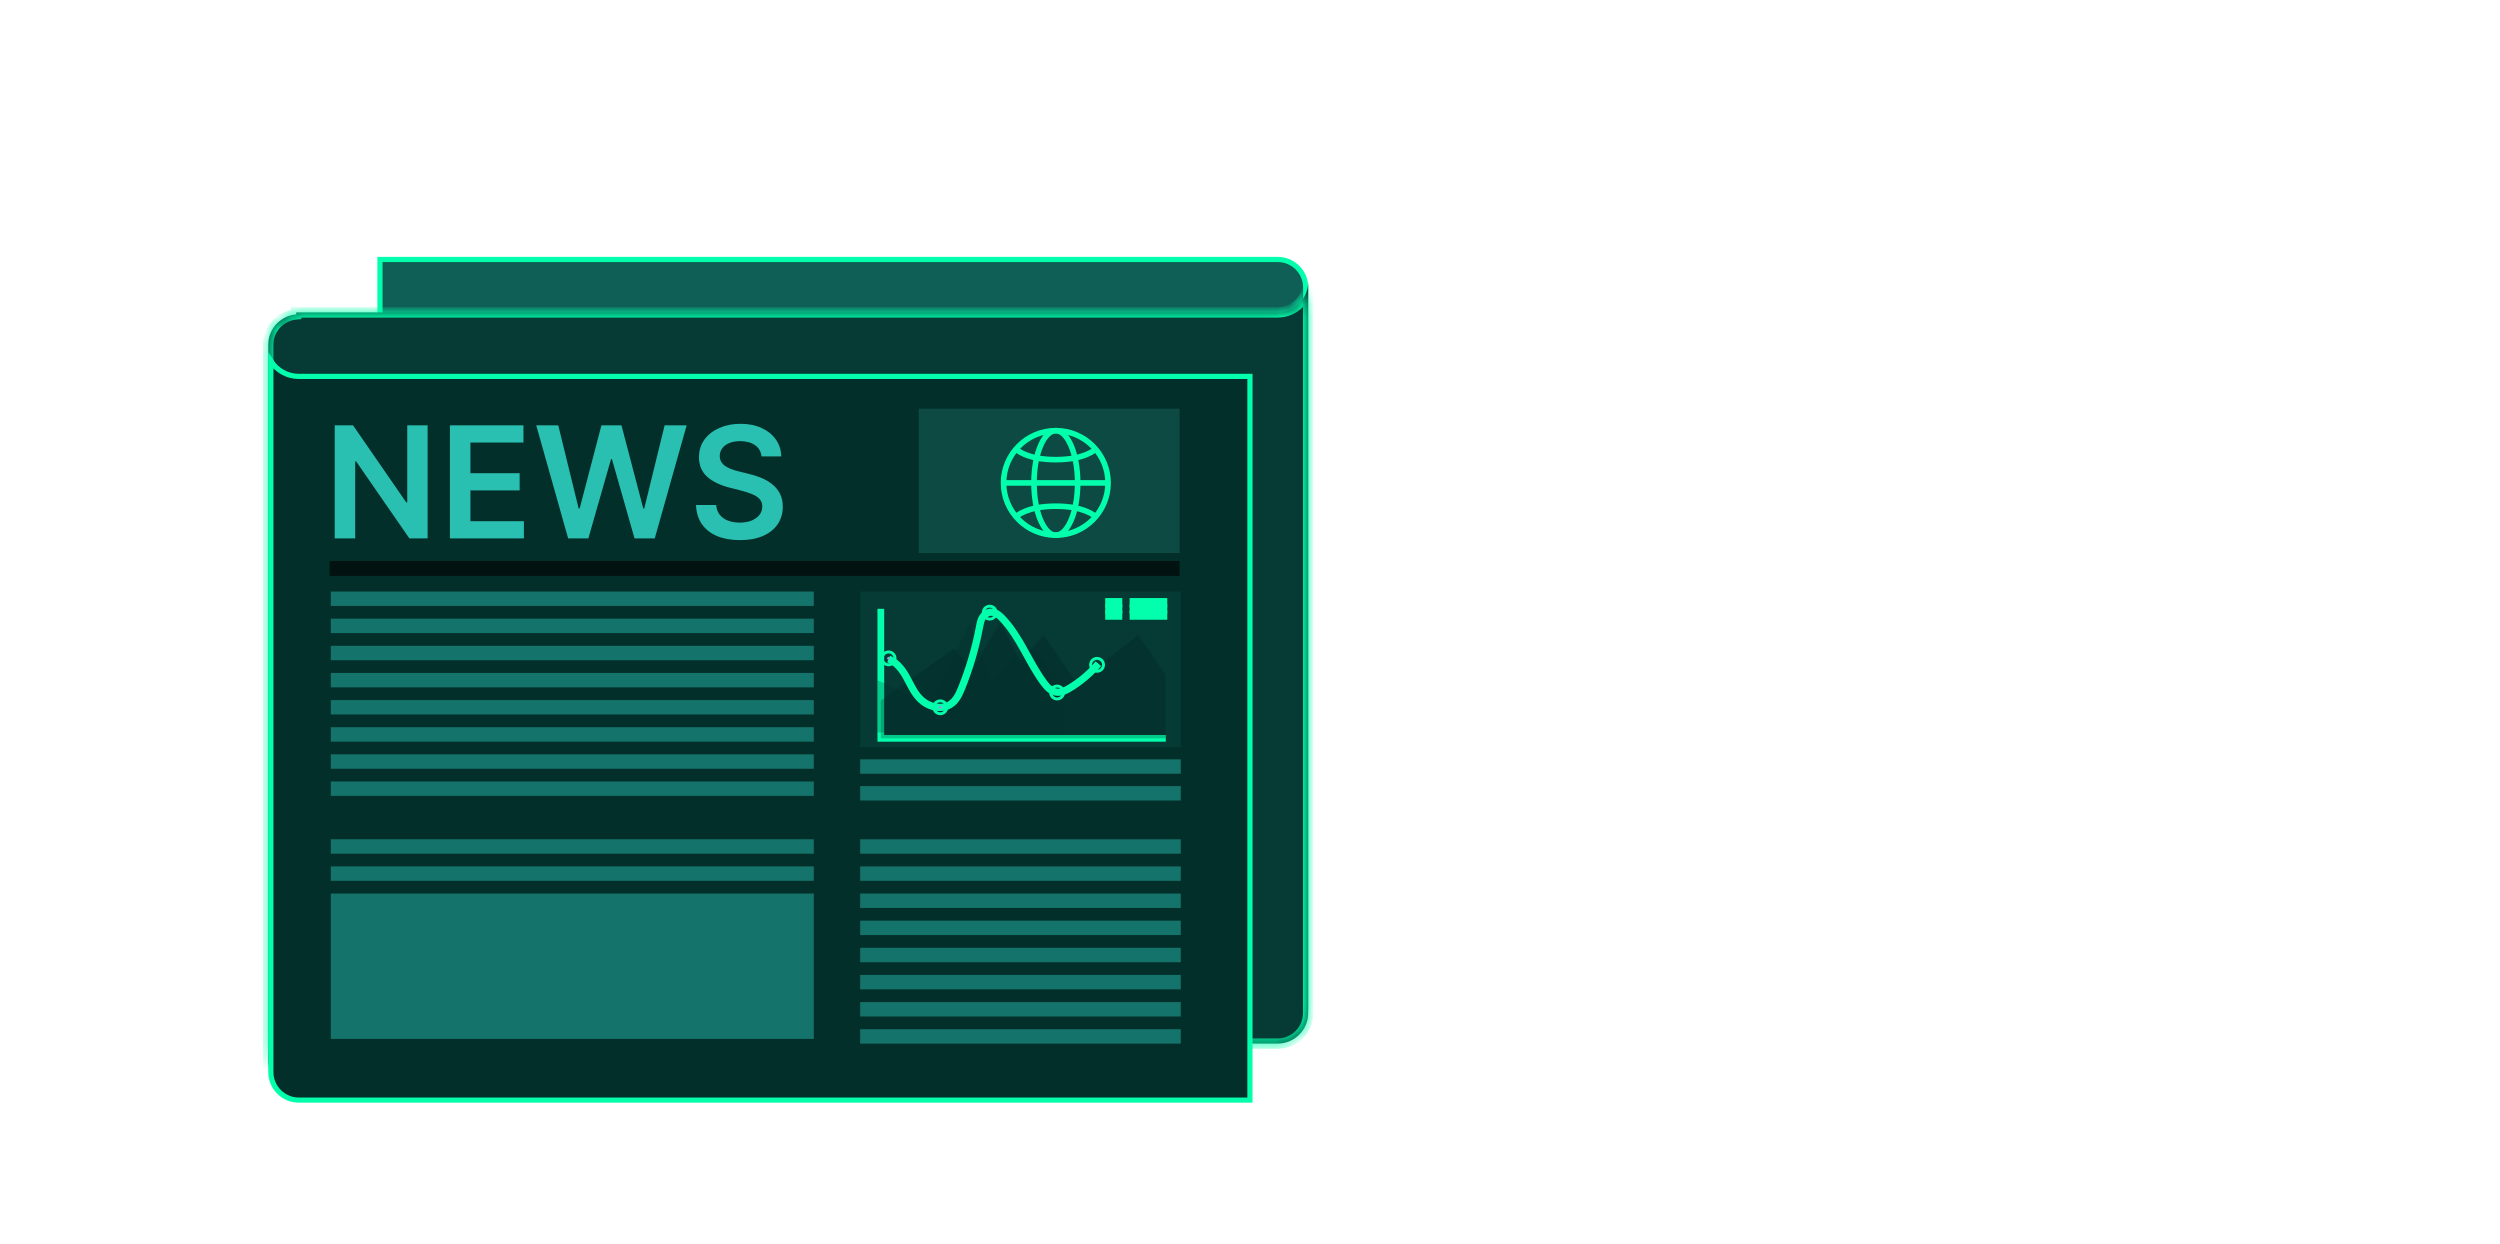 <svg width="193" height="96" viewBox="0 0 193 96" fill="none" xmlns="http://www.w3.org/2000/svg">
<path d="M100.8 22.194V77.266C100.345 76.552 99.546 76.078 98.637 76.078L29.333 76.079V20.03H98.637C99.831 20.03 100.8 20.999 100.8 22.194Z" fill="#0F5F56" stroke="#03FFAB" stroke-width="0.4"/>
<mask id="path-2-inside-1_16569_36012" fill="white">
<path fill-rule="evenodd" clip-rule="evenodd" d="M100.993 21.754C100.993 23.059 99.937 24.117 98.634 24.117H22.865V24.27C21.657 24.376 20.709 25.38 20.709 26.604V82.577C20.709 81.353 21.657 80.348 22.865 80.242V80.566H98.634C99.937 80.566 100.993 79.508 100.993 78.202V21.754Z"/>
</mask>
<path fill-rule="evenodd" clip-rule="evenodd" d="M100.993 21.754C100.993 23.059 99.937 24.117 98.634 24.117H22.865V24.27C21.657 24.376 20.709 25.38 20.709 26.604V82.577C20.709 81.353 21.657 80.348 22.865 80.242V80.566H98.634C99.937 80.566 100.993 79.508 100.993 78.202V21.754Z" fill="#053A35"/>
<path d="M22.865 24.117V23.717H22.465V24.117H22.865ZM22.865 24.27L22.9 24.668L23.265 24.636V24.27H22.865ZM22.865 80.242H23.265V79.806L22.83 79.844L22.865 80.242ZM22.865 80.566H22.465V80.966H22.865V80.566ZM98.634 24.517C100.158 24.517 101.393 23.279 101.393 21.754H100.593C100.593 22.839 99.715 23.717 98.634 23.717V24.517ZM22.865 24.517H98.634V23.717H22.865V24.517ZM23.265 24.27V24.117H22.465V24.27H23.265ZM21.109 26.604C21.109 25.593 21.893 24.756 22.9 24.668L22.83 23.871C21.42 23.995 20.309 25.168 20.309 26.604H21.109ZM21.109 82.577V26.604H20.309V82.577H21.109ZM22.83 79.844C21.42 79.967 20.309 81.14 20.309 82.577H21.109C21.109 81.566 21.893 80.729 22.9 80.641L22.83 79.844ZM23.265 80.566V80.242H22.465V80.566H23.265ZM98.634 80.166H22.865V80.966H98.634V80.166ZM100.593 78.202C100.593 79.287 99.715 80.166 98.634 80.166V80.966C100.158 80.966 101.393 79.728 101.393 78.202H100.593ZM100.593 21.754V78.202H101.393V21.754H100.593Z" fill="#03FFAB" mask="url(#path-2-inside-1_16569_36012)"/>
<path d="M20.909 82.765V27.871C21.364 28.585 22.163 29.059 23.072 29.059H96.496V84.928H23.072C21.878 84.928 20.909 83.959 20.909 82.765Z" fill="#032F2A" stroke="#03FFAB" stroke-width="0.4"/>
<path d="M62.825 45.667H25.537V46.78H62.825V45.667Z" fill="#14736A"/>
<path d="M62.825 47.762H25.537V48.874H62.825V47.762Z" fill="#14736A"/>
<path d="M62.825 49.857H25.537V50.969H62.825V49.857Z" fill="#14736A"/>
<path d="M62.825 51.952H25.537V53.064H62.825V51.952Z" fill="#14736A"/>
<path d="M62.825 54.046H25.537V55.158H62.825V54.046Z" fill="#14736A"/>
<path d="M62.825 56.141H25.537V57.253H62.825V56.141Z" fill="#14736A"/>
<path d="M62.825 58.235H25.537V59.348H62.825V58.235Z" fill="#14736A"/>
<path d="M62.825 60.33H25.537V61.442H62.825V60.33Z" fill="#14736A"/>
<path d="M62.825 64.792H25.537V65.904H62.825V64.792Z" fill="#14736A"/>
<path d="M62.825 66.886H25.537V67.998H62.825V66.886Z" fill="#14736A"/>
<path d="M62.825 68.981H25.537V80.203H62.825V68.981Z" fill="#14736A"/>
<path d="M91.155 64.793H66.405V65.905H91.155V64.793Z" fill="#14736A"/>
<path d="M91.155 66.887H66.405V67.999H91.155V66.887Z" fill="#14736A"/>
<path d="M91.155 60.687H66.405V61.799H91.155V60.687Z" fill="#14736A"/>
<path d="M91.155 58.62H66.405V59.732H91.155V58.62Z" fill="#14736A"/>
<path d="M91.155 68.981H66.405V70.094H91.155V68.981Z" fill="#14736A"/>
<path d="M91.155 71.076H66.405V72.188H91.155V71.076Z" fill="#14736A"/>
<path d="M91.155 73.171H66.405V74.283H91.155V73.171Z" fill="#14736A"/>
<path d="M91.155 75.265H66.405V76.377H91.155V75.265Z" fill="#14736A"/>
<path d="M91.155 77.36H66.405V78.472H91.155V77.36Z" fill="#14736A"/>
<path d="M91.155 79.455H66.405V80.567H91.155V79.455Z" fill="#14736A"/>
<path d="M33.012 32.837V41.565H31.606L27.494 35.62H27.421V41.565H25.84V32.837H27.255L31.363 38.786H31.44V32.837H33.012ZM34.735 41.565V32.837H40.411V34.163H36.316V36.532H40.117V37.857H36.316V40.239H40.445V41.565H34.735ZM43.861 41.565L41.398 32.837H43.098L44.67 39.251H44.751L46.43 32.837H47.977L49.66 39.255H49.737L51.309 32.837H53.01L50.547 41.565H48.987L47.24 35.441H47.172L45.42 41.565H43.861ZM58.79 35.236C58.75 34.864 58.583 34.574 58.287 34.367C57.995 34.16 57.614 34.056 57.145 34.056C56.816 34.056 56.533 34.106 56.297 34.205C56.062 34.304 55.881 34.44 55.756 34.61C55.631 34.78 55.567 34.975 55.564 35.194C55.564 35.376 55.606 35.533 55.688 35.667C55.773 35.8 55.888 35.914 56.033 36.008C56.178 36.099 56.339 36.175 56.515 36.238C56.691 36.3 56.868 36.353 57.047 36.395L57.865 36.6C58.195 36.677 58.512 36.78 58.816 36.911C59.123 37.042 59.397 37.206 59.638 37.405C59.883 37.604 60.076 37.844 60.218 38.126C60.36 38.407 60.431 38.736 60.431 39.114C60.431 39.626 60.3 40.076 60.039 40.465C59.777 40.851 59.4 41.154 58.905 41.373C58.414 41.589 57.819 41.697 57.12 41.697C56.441 41.697 55.851 41.591 55.351 41.381C54.854 41.171 54.465 40.864 54.184 40.461C53.905 40.057 53.755 39.566 53.732 38.986H55.287C55.31 39.29 55.404 39.543 55.569 39.745C55.733 39.947 55.948 40.097 56.212 40.197C56.479 40.296 56.777 40.346 57.107 40.346C57.451 40.346 57.752 40.295 58.01 40.192C58.272 40.087 58.476 39.942 58.624 39.758C58.772 39.57 58.847 39.351 58.85 39.101C58.847 38.874 58.78 38.687 58.65 38.539C58.519 38.388 58.336 38.263 58.1 38.164C57.867 38.062 57.594 37.971 57.282 37.891L56.289 37.636C55.57 37.451 55.002 37.171 54.584 36.796C54.169 36.418 53.962 35.917 53.962 35.292C53.962 34.778 54.101 34.327 54.38 33.941C54.661 33.554 55.043 33.255 55.526 33.042C56.009 32.826 56.556 32.718 57.167 32.718C57.786 32.718 58.329 32.826 58.794 33.042C59.263 33.255 59.631 33.552 59.898 33.932C60.165 34.31 60.303 34.745 60.312 35.236H58.79Z" fill="#2AC0B1"/>
<path d="M91.155 45.667H66.405V57.687H91.155V45.667Z" fill="#053A35"/>
<path d="M91.065 31.55H70.926V42.695H91.065V31.55Z" fill="#0C4A43"/>
<path d="M25.447 43.884H91.065" stroke="#011210" stroke-width="1.151" stroke-miterlimit="10"/>
<path d="M77.258 37.282C77.258 34.938 79.165 33.031 81.509 33.031C83.853 33.031 85.76 34.938 85.76 37.282C85.76 39.626 83.853 41.532 81.509 41.532C79.165 41.532 77.258 39.626 77.258 37.282ZM77.69 37.282C77.69 39.387 79.403 41.1 81.509 41.1C83.615 41.1 85.327 39.387 85.327 37.282C85.327 35.176 83.614 33.463 81.509 33.463C79.403 33.463 77.69 35.176 77.69 37.282Z" fill="#03FFAB"/>
<path d="M79.608 37.282C79.608 34.898 80.443 33.031 81.51 33.031C82.576 33.031 83.412 34.898 83.412 37.282C83.412 39.665 82.576 41.532 81.51 41.532C80.443 41.532 79.608 39.665 79.608 37.282ZM80.04 37.282C80.04 39.532 80.815 41.1 81.51 41.1C82.205 41.1 82.98 39.532 82.98 37.282C82.98 35.031 82.205 33.463 81.51 33.463C80.814 33.463 80.04 35.031 80.04 37.282Z" fill="#03FFAB"/>
<path d="M85.544 37.065H77.475V37.498H85.544V37.065Z" fill="#03FFAB"/>
<path d="M81.508 35.701C83.849 35.701 84.672 34.88 84.707 34.845L84.396 34.544L84.551 34.694L84.398 34.542C84.391 34.55 83.642 35.269 81.508 35.269C79.375 35.269 78.626 34.55 78.619 34.542L78.31 34.845C78.344 34.88 79.168 35.701 81.508 35.701Z" fill="#03FFAB"/>
<path d="M84.398 40.021L84.707 39.718C84.672 39.683 83.849 38.862 81.508 38.862C79.168 38.862 78.344 39.683 78.31 39.718L78.62 40.019C78.626 40.013 79.375 39.294 81.508 39.294C83.642 39.294 84.391 40.013 84.398 40.021Z" fill="#03FFAB"/>
<path d="M90 57H68V47" stroke="#03FFAB" stroke-width="0.518" stroke-miterlimit="10"/>
<path opacity="0.241" d="M68 54.082L73.64 50.06L75.091 51.652L77.233 48L78.742 51.041L80.573 49.054L83.124 52.727L87.866 49.03L90 52.103V57H68V54.082Z" fill="#01211E"/>
<path opacity="0.241" d="M67.735 52.519L71.834 54.324L74.881 48.129L76.545 52.519L79.278 49.661L82.161 52.779V56.544H67.735V52.519Z" fill="#032F2A"/>
<path d="M87.206 46.528H90.113" stroke="#03FFAB" stroke-width="0.718" stroke-miterlimit="10"/>
<path d="M87.206 47.007H90.113" stroke="#03FFAB" stroke-width="0.718" stroke-miterlimit="10"/>
<path d="M87.206 47.486H90.113" stroke="#03FFAB" stroke-width="0.718" stroke-miterlimit="10"/>
<path d="M85.323 46.528H86.641" stroke="#03FFAB" stroke-width="0.718" stroke-miterlimit="10"/>
<path d="M85.323 47.007H86.641" stroke="#03FFAB" stroke-width="0.718" stroke-miterlimit="10"/>
<path d="M85.323 47.486H86.641" stroke="#03FFAB" stroke-width="0.718" stroke-miterlimit="10"/>
<path d="M68.6 50.876C69.273 51.161 69.692 51.749 70.008 52.33C70.325 52.912 70.587 53.532 71.09 54.009C71.593 54.485 72.428 54.784 73.11 54.516C73.713 54.278 74.001 53.699 74.219 53.164C74.851 51.604 75.323 49.996 75.625 48.366C75.67 48.124 75.714 47.876 75.85 47.66C75.986 47.444 76.237 47.264 76.524 47.26C76.861 47.255 77.135 47.483 77.348 47.706C78.777 49.194 79.398 51.125 80.611 52.746C80.849 53.064 81.163 53.398 81.602 53.437C81.954 53.469 82.284 53.301 82.571 53.127C83.427 52.608 84.182 51.967 84.794 51.239" stroke="#03FFAB" stroke-width="0.56" stroke-miterlimit="10"/>
<path d="M68.711 50.827C68.711 50.889 68.661 50.939 68.599 50.939C68.537 50.939 68.487 50.889 68.487 50.827C68.487 50.765 68.537 50.714 68.599 50.714C68.661 50.715 68.711 50.765 68.711 50.827Z" fill="#9999EF" stroke="#03FFAB" stroke-miterlimit="10"/>
<path d="M72.702 54.603C72.702 54.665 72.652 54.715 72.59 54.715C72.528 54.715 72.478 54.665 72.478 54.603C72.478 54.541 72.528 54.491 72.59 54.491C72.652 54.491 72.702 54.541 72.702 54.603Z" fill="#9999EF" stroke="#03FFAB" stroke-miterlimit="10"/>
<path d="M84.805 51.323C84.805 51.385 84.754 51.436 84.692 51.436C84.63 51.436 84.58 51.385 84.58 51.323C84.58 51.261 84.63 51.211 84.692 51.211C84.754 51.211 84.805 51.261 84.805 51.323Z" fill="#03FFAB" stroke="#03FFAB" stroke-miterlimit="10"/>
<path d="M81.72 53.461C81.72 53.523 81.67 53.574 81.608 53.574C81.546 53.574 81.495 53.523 81.495 53.461C81.495 53.399 81.546 53.349 81.608 53.349C81.67 53.349 81.72 53.399 81.72 53.461Z" fill="#03FFAB" stroke="#03FFAB" stroke-miterlimit="10"/>
<path d="M76.517 47.296C76.517 47.358 76.467 47.408 76.405 47.408C76.343 47.408 76.293 47.358 76.293 47.296C76.293 47.234 76.343 47.184 76.405 47.184C76.467 47.184 76.517 47.234 76.517 47.296Z" fill="#03FFAB" stroke="#03FFAB" stroke-miterlimit="10"/>
</svg>
